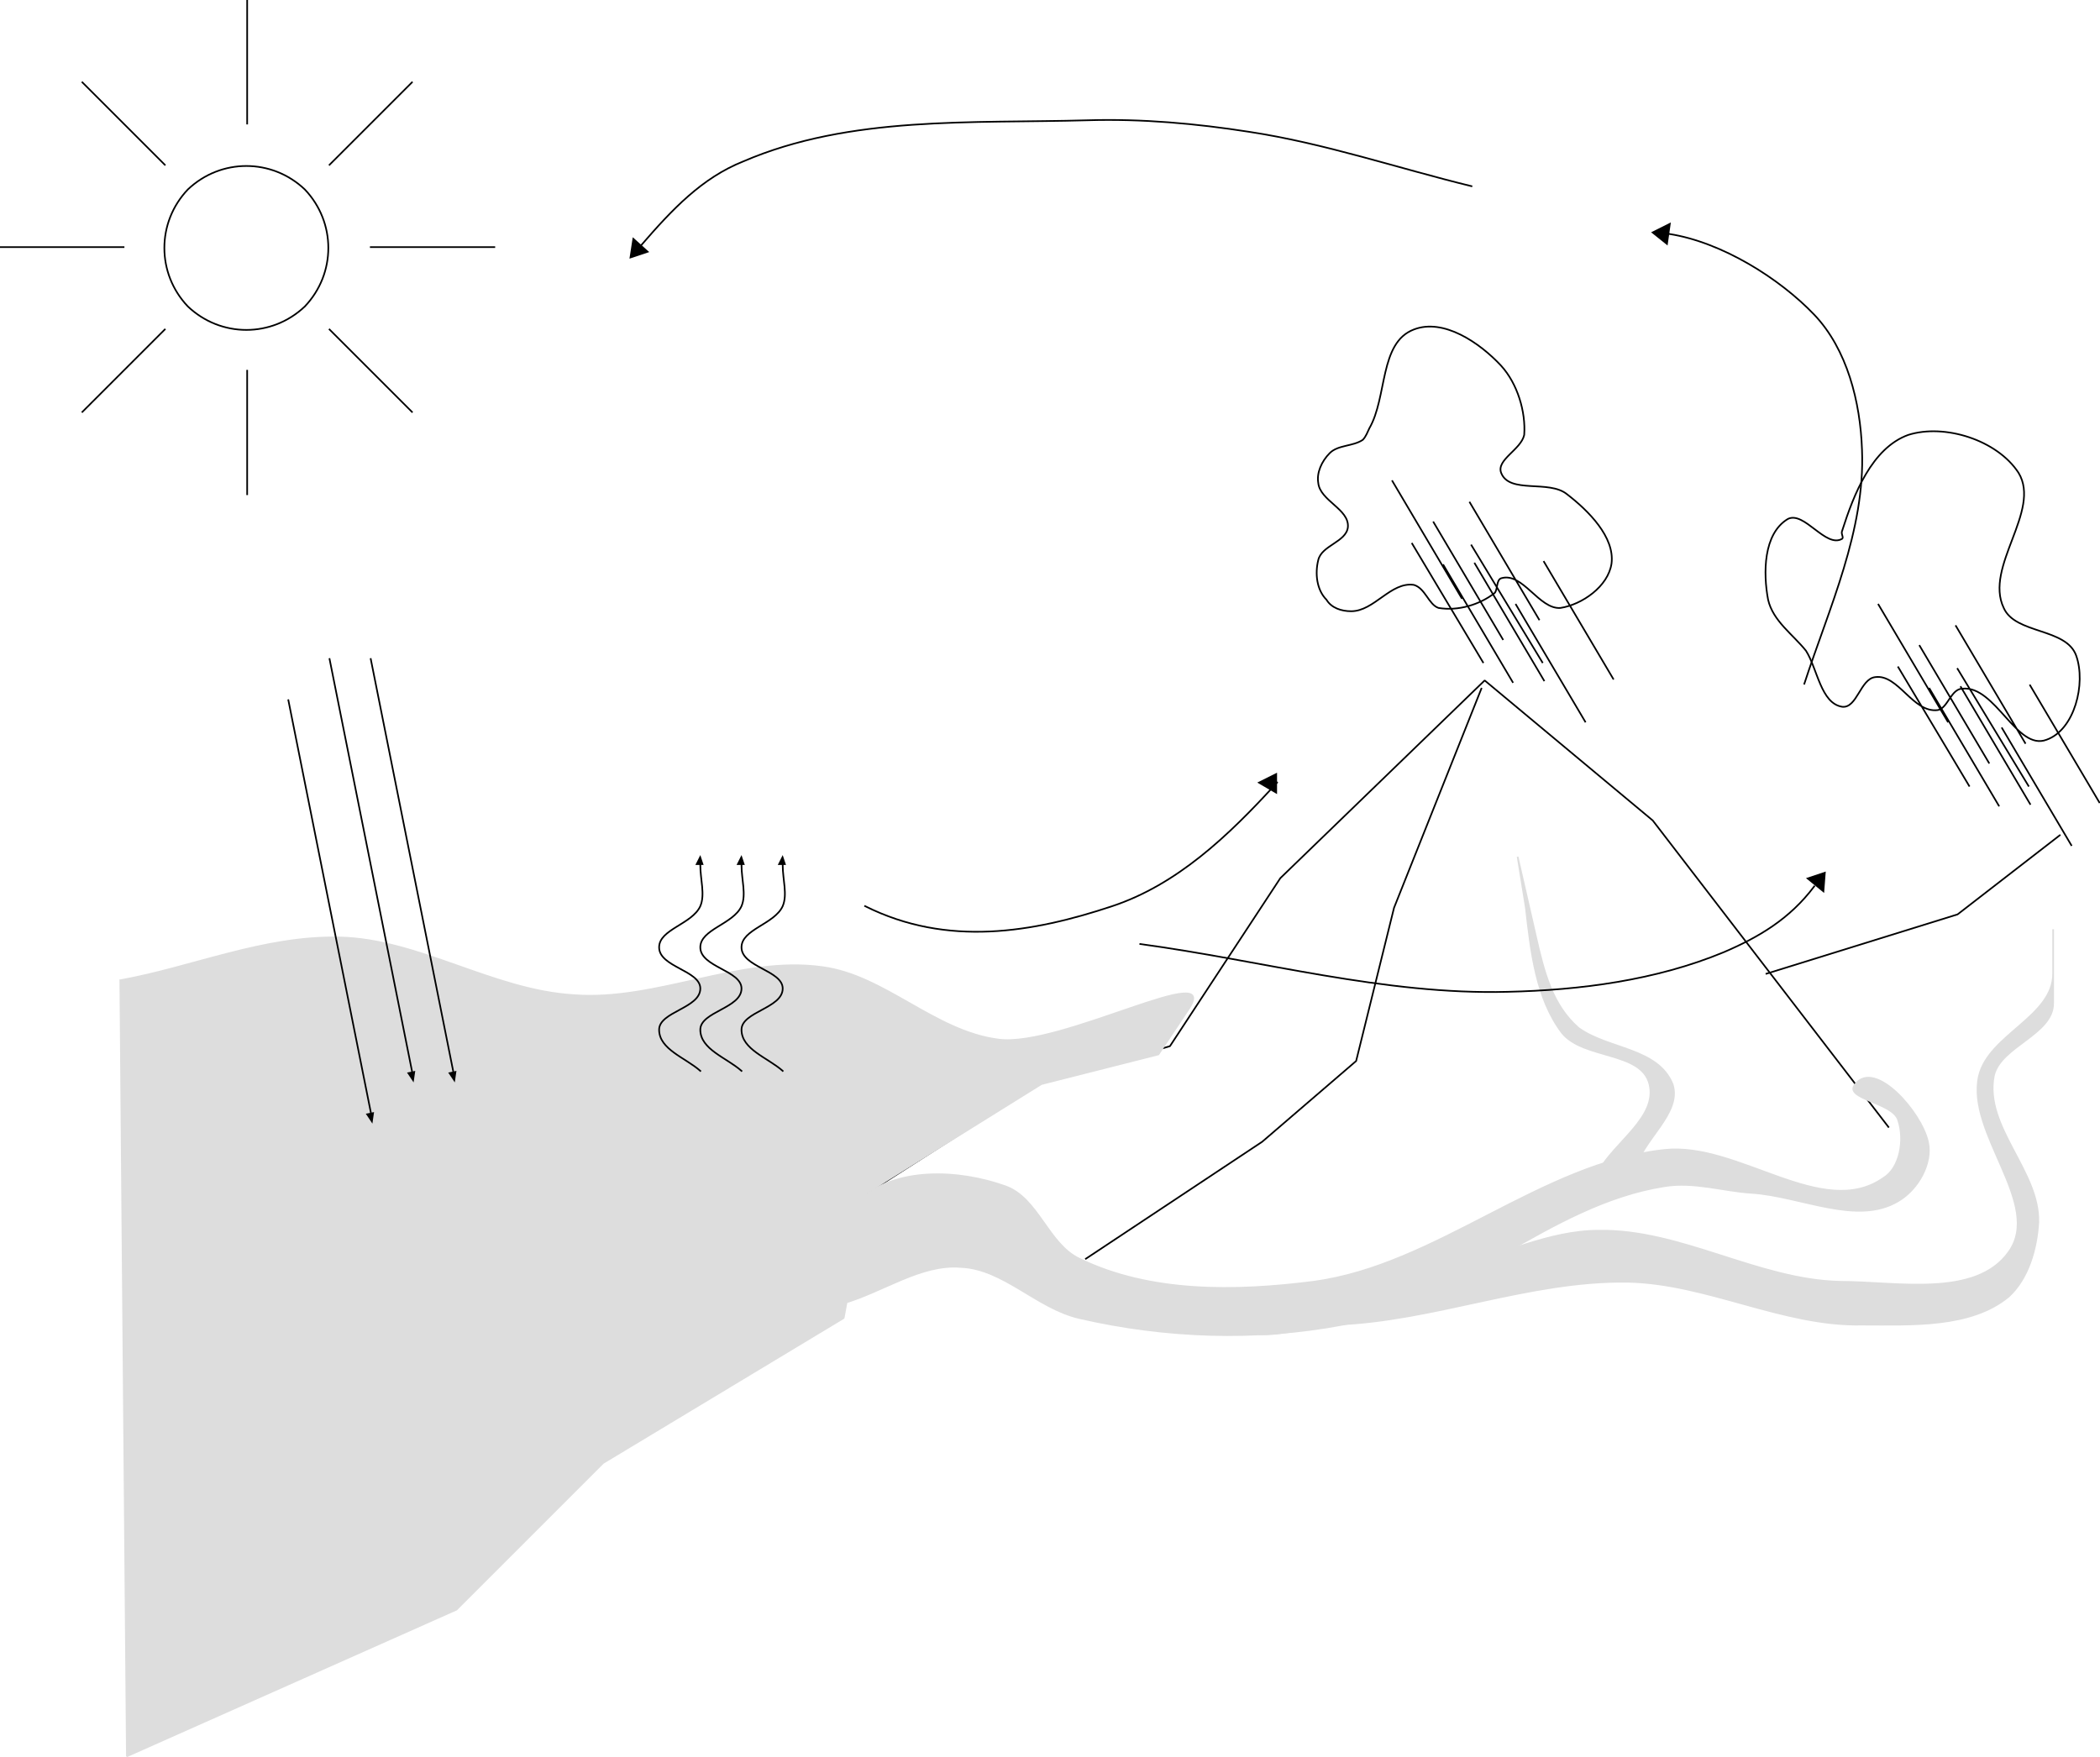 <svg xmlns="http://www.w3.org/2000/svg" width="1274.43" height="1066.457" version="1.2"><g fill="none" fill-rule="evenodd" stroke="#000" stroke-linecap="square" stroke-linejoin="bevel" font-family="'Sans Serif'" font-size="12.5" font-weight="400"><path stroke-linecap="butt" d="M1095 415c15-46 37-93 35-142-1-29-9-61-29-82-21-22-56-44-88-49"/><path fill="#000" stroke="none" d="m1014 135-12 6 10 8 2-14"/><path stroke-linecap="butt" d="m519 729 111-71 80-23 67-102 124-120 102 85 143 186" vector-effect="non-scaling-stroke"/><path stroke-linecap="butt" d="m899 418-53 133-23 93-57 49-107 71" vector-effect="non-scaling-stroke"/><path fill="#ddd" stroke="#ddd" stroke-linecap="butt" d="M521 729c22-21 61-19 89-9 20 7 26 35 45 44 43 21 95 20 142 14 75-10 138-72 213-80 45-5 96 43 133 17 10-6 13-23 9-35-3-11-34-13-26-22 12-15 40 17 44 35 3 13-6 29-18 36-25 15-59-3-89-5-17-1-35-7-53-4-70 11-126 71-195 84-53 10-108 8-160-4-26-6-46-30-72-31-24-2-47 15-71 22 3-21-6-48 9-62" vector-effect="non-scaling-stroke"/><path fill="#ddd" stroke="#ddd" stroke-linecap="butt" d="M73 595c44-8 87-27 133-26 48 1 93 32 142 35 50 4 101-24 151-17 38 5 68 39 107 44 38 5 137-50 115-18l-18 27-71 18-106 66-14 76-146 88-89 89-200 89-4-471m897 116c10-18 36-33 31-53s-40-15-53-31c-16-21-19-50-22-76l-5-31 11 48c5 22 10 42 26 56 18 13 48 12 57 34 6 18-19 34-23 53 0 2 1 4 0 4-6 5-15-2-22-4" vector-effect="non-scaling-stroke"/><path stroke-linecap="butt" d="m1072 591 116-36 62-48" vector-effect="non-scaling-stroke"/><path fill="#ddd" stroke="#ddd" stroke-linecap="butt" d="M881 769c30-7 59-22 89-22 50-1 97 30 147 31 34 0 82 10 102-18 21-29-26-72-18-107 6-25 45-36 45-62v-27 45c0 19-32 26-36 44-6 31 28 58 27 89-1 16-6 34-18 45-23 19-59 17-89 17-48 1-94-25-142-26-60-1-118 24-178 26-19 1-56 15-58-4 45-18 86-21 129-31" vector-effect="non-scaling-stroke"/><path stroke-linecap="butt" d="M831 260c11-19 6-52 27-60 18-7 40 8 53 22 10 11 15 28 14 42-2 9-17 15-14 23 5 13 29 4 40 13 13 10 29 26 27 42-2 14-18 25-31 27-13 1-23-22-36-18-3 1-2 7-4 9-9 7-22 11-34 9-6-2-8-12-15-14-14-2-24 16-38 16-6 0-12-2-15-7-6-6-7-16-5-24 2-9 17-11 18-20 1-11-17-16-18-27-1-6 2-13 7-18s14-4 20-8c2-2 3-5 4-7m14 32 42 71m-17-46 42 71m-17-46 42 71m-17-46 42 71m-86-95 42 71m19-73 42 71m-122-82 43 72m-7-71 43 71m-44-97 42 71m184-54c7-22 18-50 40-58 22-7 54 3 67 23 14 23-21 57-9 82 7 16 38 12 44 29s-1 45-18 51c-18 7-31-33-51-31-7 0-9 12-15 13-15 2-24-22-38-20-9 1-11 19-20 18-13-2-15-23-22-34-8-10-20-18-23-31-3-16-3-40 12-49 10-5 23 18 33 12 1-1-1-3 0-5m22 45 42 71m-17-46 42 71m-17-46 42 71m-17-46 42 71m-86-95 42 71m19-73 42 71m-122-82 43 72m-7-71 43 71m-44-97 42 71M185 186c-20 19-51 19-71 0-19-20-19-51 0-71 20-19 51-19 71 0 19 20 19 51 0 71m-35 39v75m0-225V0m75 150h75m-225 0H0m100-50L50 50m150 50 50-50m-50 150 50 50m-150-50-50 50m150 150 50 250" vector-effect="non-scaling-stroke"/><path fill="#000" stroke="none" d="m247 651 4 6 1-7-5 1"/><path stroke-linecap="butt" d="m225 400 50 250" vector-effect="non-scaling-stroke"/><path fill="#000" stroke="none" d="m272 651 4 6 1-7-5 1"/><path stroke-linecap="butt" d="m175 425 50 250" vector-effect="non-scaling-stroke"/><path fill="#000" stroke="none" d="m222 676 4 6 1-7-5 1"/><path stroke-linecap="butt" d="M425 650c-9-8-25-13-25-25 0-11 25-13 25-25 0-11-25-13-25-25 0-11 20-14 25-25 3-7 0-16 0-25" vector-effect="non-scaling-stroke"/><path fill="#000" stroke="none" d="m427 525-2-6-3 6h5"/><path stroke-linecap="butt" d="M450 650c-9-8-25-13-25-25 0-11 25-13 25-25 0-11-25-13-25-25 0-11 20-14 25-25 3-7 0-16 0-25" vector-effect="non-scaling-stroke"/><path fill="#000" stroke="none" d="m452 525-2-6-3 6h5"/><path stroke-linecap="butt" d="M475 650c-9-8-25-13-25-25 0-11 25-13 25-25 0-11-25-13-25-25 0-11 20-14 25-25 3-7 0-16 0-25" vector-effect="non-scaling-stroke"/><path fill="#000" stroke="none" d="m477 525-2-6-3 6h5"/><path stroke-linecap="butt" d="M525 550c50 25 102 16 150 0 39-13 70-42 100-75"/><path fill="#000" stroke="none" d="m775 469-12 6 12 7v-13"/><path stroke-linecap="butt" d="M692 573c74 10 148 31 223 29 44-1 90-7 131-24 21-9 40-20 55-40"/><path fill="#000" stroke="none" d="m1107 542 1-13-12 4 11 9"/><path stroke-linecap="butt" d="M893 113c-45-11-89-26-135-33-32-5-65-8-98-7-70 2-144-3-209 25-25 10-43 29-62 51"/><path fill="#000" stroke="none" d="m384 144-2 13 12-4-10-9"/></g></svg>
